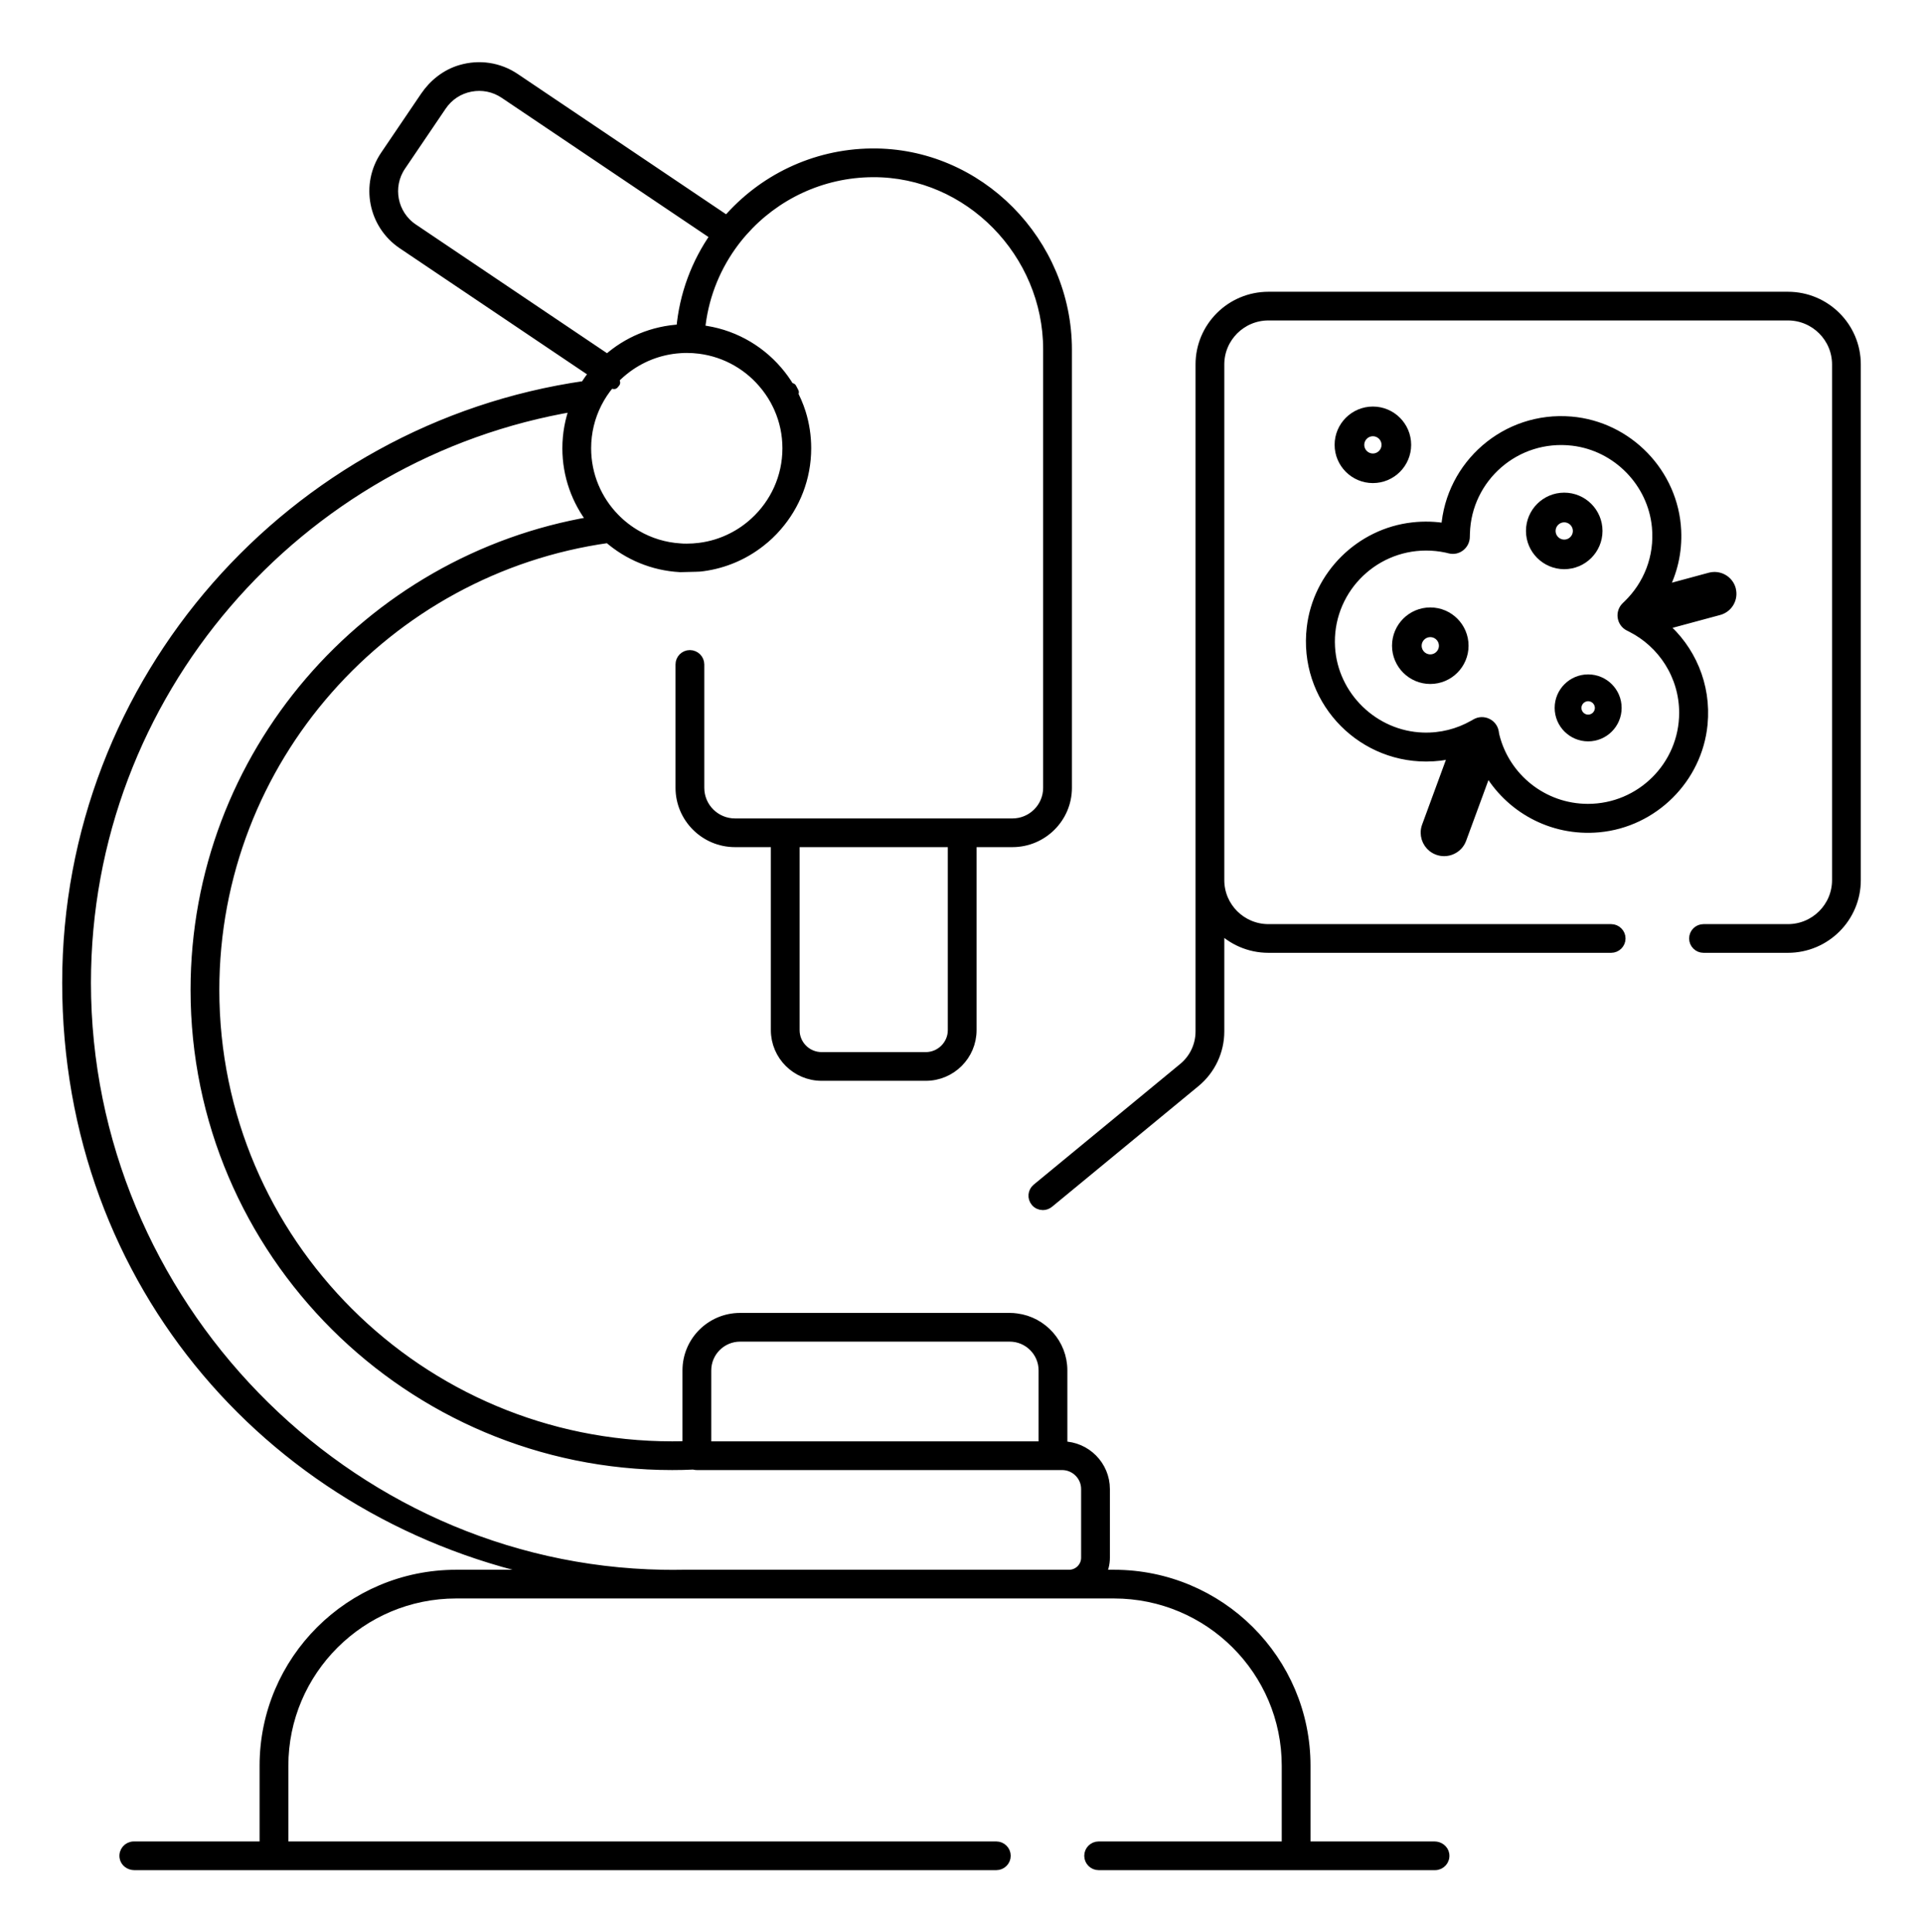 <svg width="100%" style="" viewBox="0 0 201 202" fill="none" xmlns="http://www.w3.org/2000/svg">
<path d="M180.943 61.612C180.816 61.151 180.521 60.767 180.105 60.529C179.689 60.291 179.206 60.23 178.744 60.351L173.835 61.678C174.82 59.84 175.333 57.713 175.226 55.464C174.947 49.493 170.185 44.551 164.215 44.044C157.382 43.467 151.59 48.617 151.133 55.206C150.031 55.014 148.874 54.973 147.68 55.105C142.172 55.717 137.73 60.123 137.086 65.618C136.228 72.901 141.934 79.109 149.066 79.109C150.046 79.109 150.996 78.993 151.909 78.77L149.112 86.382C149.031 86.6 148.995 86.827 148.995 87.045C148.995 87.84 149.483 88.59 150.275 88.879C150.493 88.96 150.721 89 150.95 89C151.229 89 151.508 88.939 151.767 88.818C152.239 88.6 152.6 88.21 152.777 87.724L155.463 80.416C157.702 84.386 162.144 86.964 167.119 86.508C172.82 85.982 177.429 81.398 177.983 75.711C178.384 71.584 176.678 67.826 173.82 65.385L179.673 63.805C180.628 63.547 181.196 62.564 180.937 61.612H180.943ZM156.169 76.562C156.037 75.661 155.026 75.18 154.245 75.645C154.158 75.696 154.067 75.747 153.976 75.797C152.432 76.668 150.64 77.139 148.736 77.079C143.604 76.917 139.345 72.779 139.045 67.664C138.705 61.876 143.33 57.054 149.066 57.054C149.787 57.054 150.488 57.13 151.163 57.272C151.29 57.297 151.417 57.328 151.544 57.363C152.366 57.571 153.138 56.933 153.133 56.087C153.133 56.072 153.133 56.057 153.133 56.041C153.133 55.94 153.133 55.839 153.143 55.738C153.31 49.954 158.418 45.386 164.393 46.095C169.028 46.647 172.729 50.44 173.165 55.079C173.465 58.275 172.251 61.197 170.155 63.223C170.099 63.278 170.038 63.334 169.982 63.39C169.317 64.008 169.48 65.091 170.297 65.481C170.368 65.517 170.439 65.552 170.51 65.588C173.774 67.239 176.013 70.622 176.013 74.516C176.013 80.041 171.51 84.533 165.977 84.533C161.286 84.533 157.331 81.307 156.24 76.952C156.209 76.825 156.184 76.704 156.169 76.577C156.169 76.572 156.169 76.567 156.169 76.562Z" fill="currentColor" stroke="currentColor" stroke-linejoin="round"/>
<path d="M166 77C164.349 77 163 75.655 163 74C163 72.345 164.345 71 166 71C167.655 71 169 72.345 169 74C169 75.655 167.655 77 166 77ZM166 72.804C165.339 72.804 164.799 73.343 164.799 74.004C164.799 74.666 165.339 75.205 166 75.205C166.661 75.205 167.201 74.666 167.201 74.004C167.201 73.343 166.661 72.804 166 72.804Z" fill="currentColor" stroke="currentColor" stroke-linejoin="round"/>
<path d="M149.5 71C147.574 71 146 69.431 146 67.5C146 65.569 147.569 64 149.5 64C151.431 64 153 65.569 153 67.5C153 69.431 151.431 71 149.5 71ZM149.5 66.104C148.729 66.104 148.099 66.734 148.099 67.505C148.099 68.277 148.729 68.906 149.5 68.906C150.271 68.906 150.901 68.277 150.901 67.505C150.901 66.734 150.271 66.104 149.5 66.104Z" fill="currentColor" stroke="currentColor" stroke-linejoin="round"/>
<path d="M143.5 50C141.574 50 140 48.431 140 46.5C140 44.569 141.569 43 143.5 43C145.431 43 147 44.569 147 46.5C147 48.431 145.431 50 143.5 50ZM143.5 45.104C142.729 45.104 142.099 45.734 142.099 46.505C142.099 47.277 142.729 47.906 143.5 47.906C144.271 47.906 144.901 47.277 144.901 46.505C144.901 45.734 144.271 45.104 143.5 45.104Z" fill="currentColor" stroke="currentColor" stroke-linejoin="round"/>
<path d="M163.5 59C161.574 59 160 57.431 160 55.5C160 53.569 161.569 52 163.5 52C165.431 52 167 53.569 167 55.5C167 57.431 165.431 59 163.5 59ZM163.5 54.104C162.729 54.104 162.099 54.734 162.099 55.505C162.099 56.277 162.729 56.906 163.5 56.906C164.271 56.906 164.901 56.277 164.901 55.505C164.901 54.734 164.271 54.104 163.5 54.104Z" fill="currentColor" stroke="currentColor" stroke-linejoin="round"/>
<path d="M80.309 40.478C80.334 40.5 80.349 40.522 80.359 40.543L80.394 40.489C80.364 40.489 80.339 40.478 80.309 40.478ZM82.762 40.548L82.543 40.898C82.697 40.93 82.851 40.962 83 41C82.925 40.849 82.846 40.699 82.762 40.548ZM64 40.038L64.184 40.172C64.228 40.113 64.273 40.054 64.323 40C64.213 40.011 64.109 40.027 64 40.038Z" fill="currentColor" stroke="currentColor" stroke-linejoin="round"/>
<path d="M149.948 192.999H136.48V184.587C136.48 173.549 127.503 164.598 116.434 164.598H115.069C115.355 164.073 115.511 163.472 115.511 162.837V155.661C115.511 153.21 113.524 151.203 111.065 151.173V143.257C111.065 140.465 108.967 138.149 106.263 137.799C106.027 137.763 105.786 137.748 105.54 137.748H77.36C74.309 137.748 71.835 140.215 71.835 143.257V151.143C71.308 151.163 70.782 151.173 70.255 151.173C43.881 151.173 22.425 129.783 22.425 103.484C22.425 79.441 40.358 59.502 63.586 56.259C65.623 58.036 68.238 59.161 71.108 59.312L72.724 59.272C72.984 59.272 73.245 59.252 73.506 59.212C75.734 58.906 77.781 58.011 79.472 56.685C80.115 56.189 80.707 55.629 81.234 55.013C83.136 52.827 84.29 49.975 84.29 46.862C84.29 45.572 84.094 44.326 83.728 43.155C83.477 42.369 83.156 41.619 82.764 40.908C82.614 40.873 82.458 40.843 82.303 40.813L82.523 40.488C82.157 39.872 81.736 39.292 81.269 38.752C79.267 36.42 76.417 34.834 73.195 34.478C73.496 31.256 74.645 28.279 76.417 25.762C76.803 25.217 77.215 24.691 77.661 24.191C80.983 20.433 85.835 18.047 91.244 18.022C101.305 17.977 109.534 26.483 109.534 36.52V82.353C109.534 84.4 107.873 86.056 105.821 86.056H76.828C74.776 86.056 73.115 84.4 73.115 82.353V69.459C73.115 68.909 72.663 68.458 72.106 68.458C71.83 68.458 71.579 68.573 71.399 68.753C71.218 68.933 71.108 69.184 71.108 69.459V82.353C71.108 85.501 73.677 88.057 76.828 88.057H81.073V107.687C81.073 110.334 83.231 112.485 85.88 112.485H96.769C99.418 112.485 101.576 110.334 101.576 107.687V88.057H105.821C108.972 88.057 111.542 85.501 111.542 82.353V36.56C111.542 25.337 102.334 15.89 91.084 16.02C85.047 16.09 79.643 18.807 75.98 23.06L53.836 8.149C52.166 7.024 50.113 6.703 48.146 7.284C46.616 7.734 45.316 8.765 44.423 10.086L40.253 16.24C38.181 19.302 38.994 23.471 42.06 25.537L62.081 39.017C61.739 39.427 61.428 39.862 61.152 40.318C30.569 44.721 7 71.035 7 102.733C7 134.431 28.933 158.874 57.936 164.598H47.68C36.61 164.598 27.633 173.549 27.633 184.587V192.999H13.985C13.373 192.999 12.891 193.549 12.996 194.174C13.077 194.665 13.543 195 14.04 195H104.14C104.692 195 105.144 194.55 105.144 193.999C105.144 193.449 104.692 192.999 104.14 192.999H29.64V184.587C29.64 174.67 37.729 166.599 47.68 166.599H116.434C126.394 166.599 134.473 174.655 134.473 184.587V192.999H114.833C114.281 192.999 113.83 193.449 113.83 193.999C113.83 194.55 114.281 195 114.833 195H149.998C150.605 195 151.087 194.465 150.987 193.839C150.911 193.344 150.445 192.999 149.943 192.999H149.948ZM99.569 107.687C99.569 109.223 98.305 110.484 96.764 110.484H85.88C84.335 110.484 83.08 109.233 83.08 107.692V88.057H99.569V107.687ZM73.843 143.257C73.843 141.326 75.418 139.75 77.36 139.75H105.54C107.482 139.75 109.058 141.326 109.058 143.257V151.173H73.843V143.257ZM43.184 23.881C41.031 22.43 40.464 19.508 41.914 17.361L46.174 11.072C46.882 10.031 47.946 9.325 49.18 9.09C50.414 8.85 51.669 9.105 52.712 9.806L74.751 24.646C72.774 27.458 71.499 30.801 71.188 34.408C68.238 34.549 65.553 35.709 63.486 37.551L43.184 23.881ZM62.407 42.159C62.773 41.434 63.225 40.753 63.747 40.138L63.561 40.013C63.671 40.002 63.777 39.987 63.887 39.977C64.294 39.512 64.735 39.092 65.212 38.712C66.848 37.396 68.885 36.56 71.108 36.42C71.334 36.4 71.559 36.395 71.785 36.395C72.237 36.395 72.678 36.425 73.115 36.48C75.925 36.835 78.389 38.301 80.045 40.423C80.075 40.423 80.1 40.428 80.13 40.433L80.095 40.483C80.546 41.068 80.938 41.689 81.254 42.354C81.309 42.459 81.359 42.569 81.404 42.679C81.971 43.96 82.282 45.376 82.282 46.862C82.282 49.895 80.983 52.632 78.906 54.543C78.193 55.204 77.39 55.764 76.517 56.204C75.473 56.735 74.324 57.095 73.115 57.245C72.678 57.3 72.237 57.33 71.785 57.33C71.559 57.33 71.334 57.33 71.108 57.305C69.457 57.205 67.912 56.72 66.557 55.934C65.709 55.449 64.936 54.848 64.258 54.153C62.417 52.266 61.288 49.695 61.288 46.862C61.288 45.171 61.689 43.575 62.407 42.159ZM113.503 162.837C113.503 163.807 112.711 164.598 111.737 164.598H71.409C71.048 164.603 70.691 164.608 70.335 164.608C69.979 164.608 69.633 164.608 69.281 164.598C35.998 164.023 9.007 136.052 9.007 102.733C9.007 72.511 31.131 47.353 60.074 42.509C59.562 43.865 59.281 45.331 59.281 46.862C59.281 49.735 60.264 52.386 61.91 54.493C38.392 58.461 20.418 78.921 20.418 103.484C20.418 130.883 42.777 153.175 70.255 153.175C71.013 153.175 71.765 153.16 72.513 153.12C72.543 153.135 72.578 153.14 72.608 153.15C72.683 153.165 72.759 153.175 72.839 153.175H111.01C112.385 153.175 113.503 154.29 113.503 155.661V162.837Z" fill="currentColor" stroke="currentColor" stroke-linejoin="round"/>
<path d="M186.879 31H132.584C128.653 31 125.463 34.178 125.463 38.096V107.825C125.463 109.294 124.811 110.673 123.678 111.608L108.363 124.226C107.937 124.581 107.876 125.21 108.233 125.635C108.428 125.875 108.714 126 109.005 126C109.23 126 109.456 125.92 109.642 125.77L124.957 113.147C126.546 111.837 127.469 109.883 127.469 107.825V96.94C128.763 98.275 130.578 99.104 132.584 99.104H168.405C168.956 99.104 169.408 98.654 169.408 98.105C169.408 97.555 168.956 97.105 168.405 97.105H132.584C129.761 97.105 127.469 94.821 127.469 92.008V38.096C127.469 35.288 129.761 32.999 132.584 32.999H186.879C189.702 32.999 191.994 35.288 191.994 38.096V92.008C191.994 94.821 189.702 97.105 186.879 97.105H178.058C177.506 97.105 177.055 97.555 177.055 98.105C177.055 98.654 177.506 99.104 178.058 99.104H186.879C190.811 99.104 194 95.926 194 92.008V38.096C194 34.178 190.811 31 186.879 31Z" fill="currentColor" stroke="currentColor" stroke-linejoin="round"/>
</svg>
